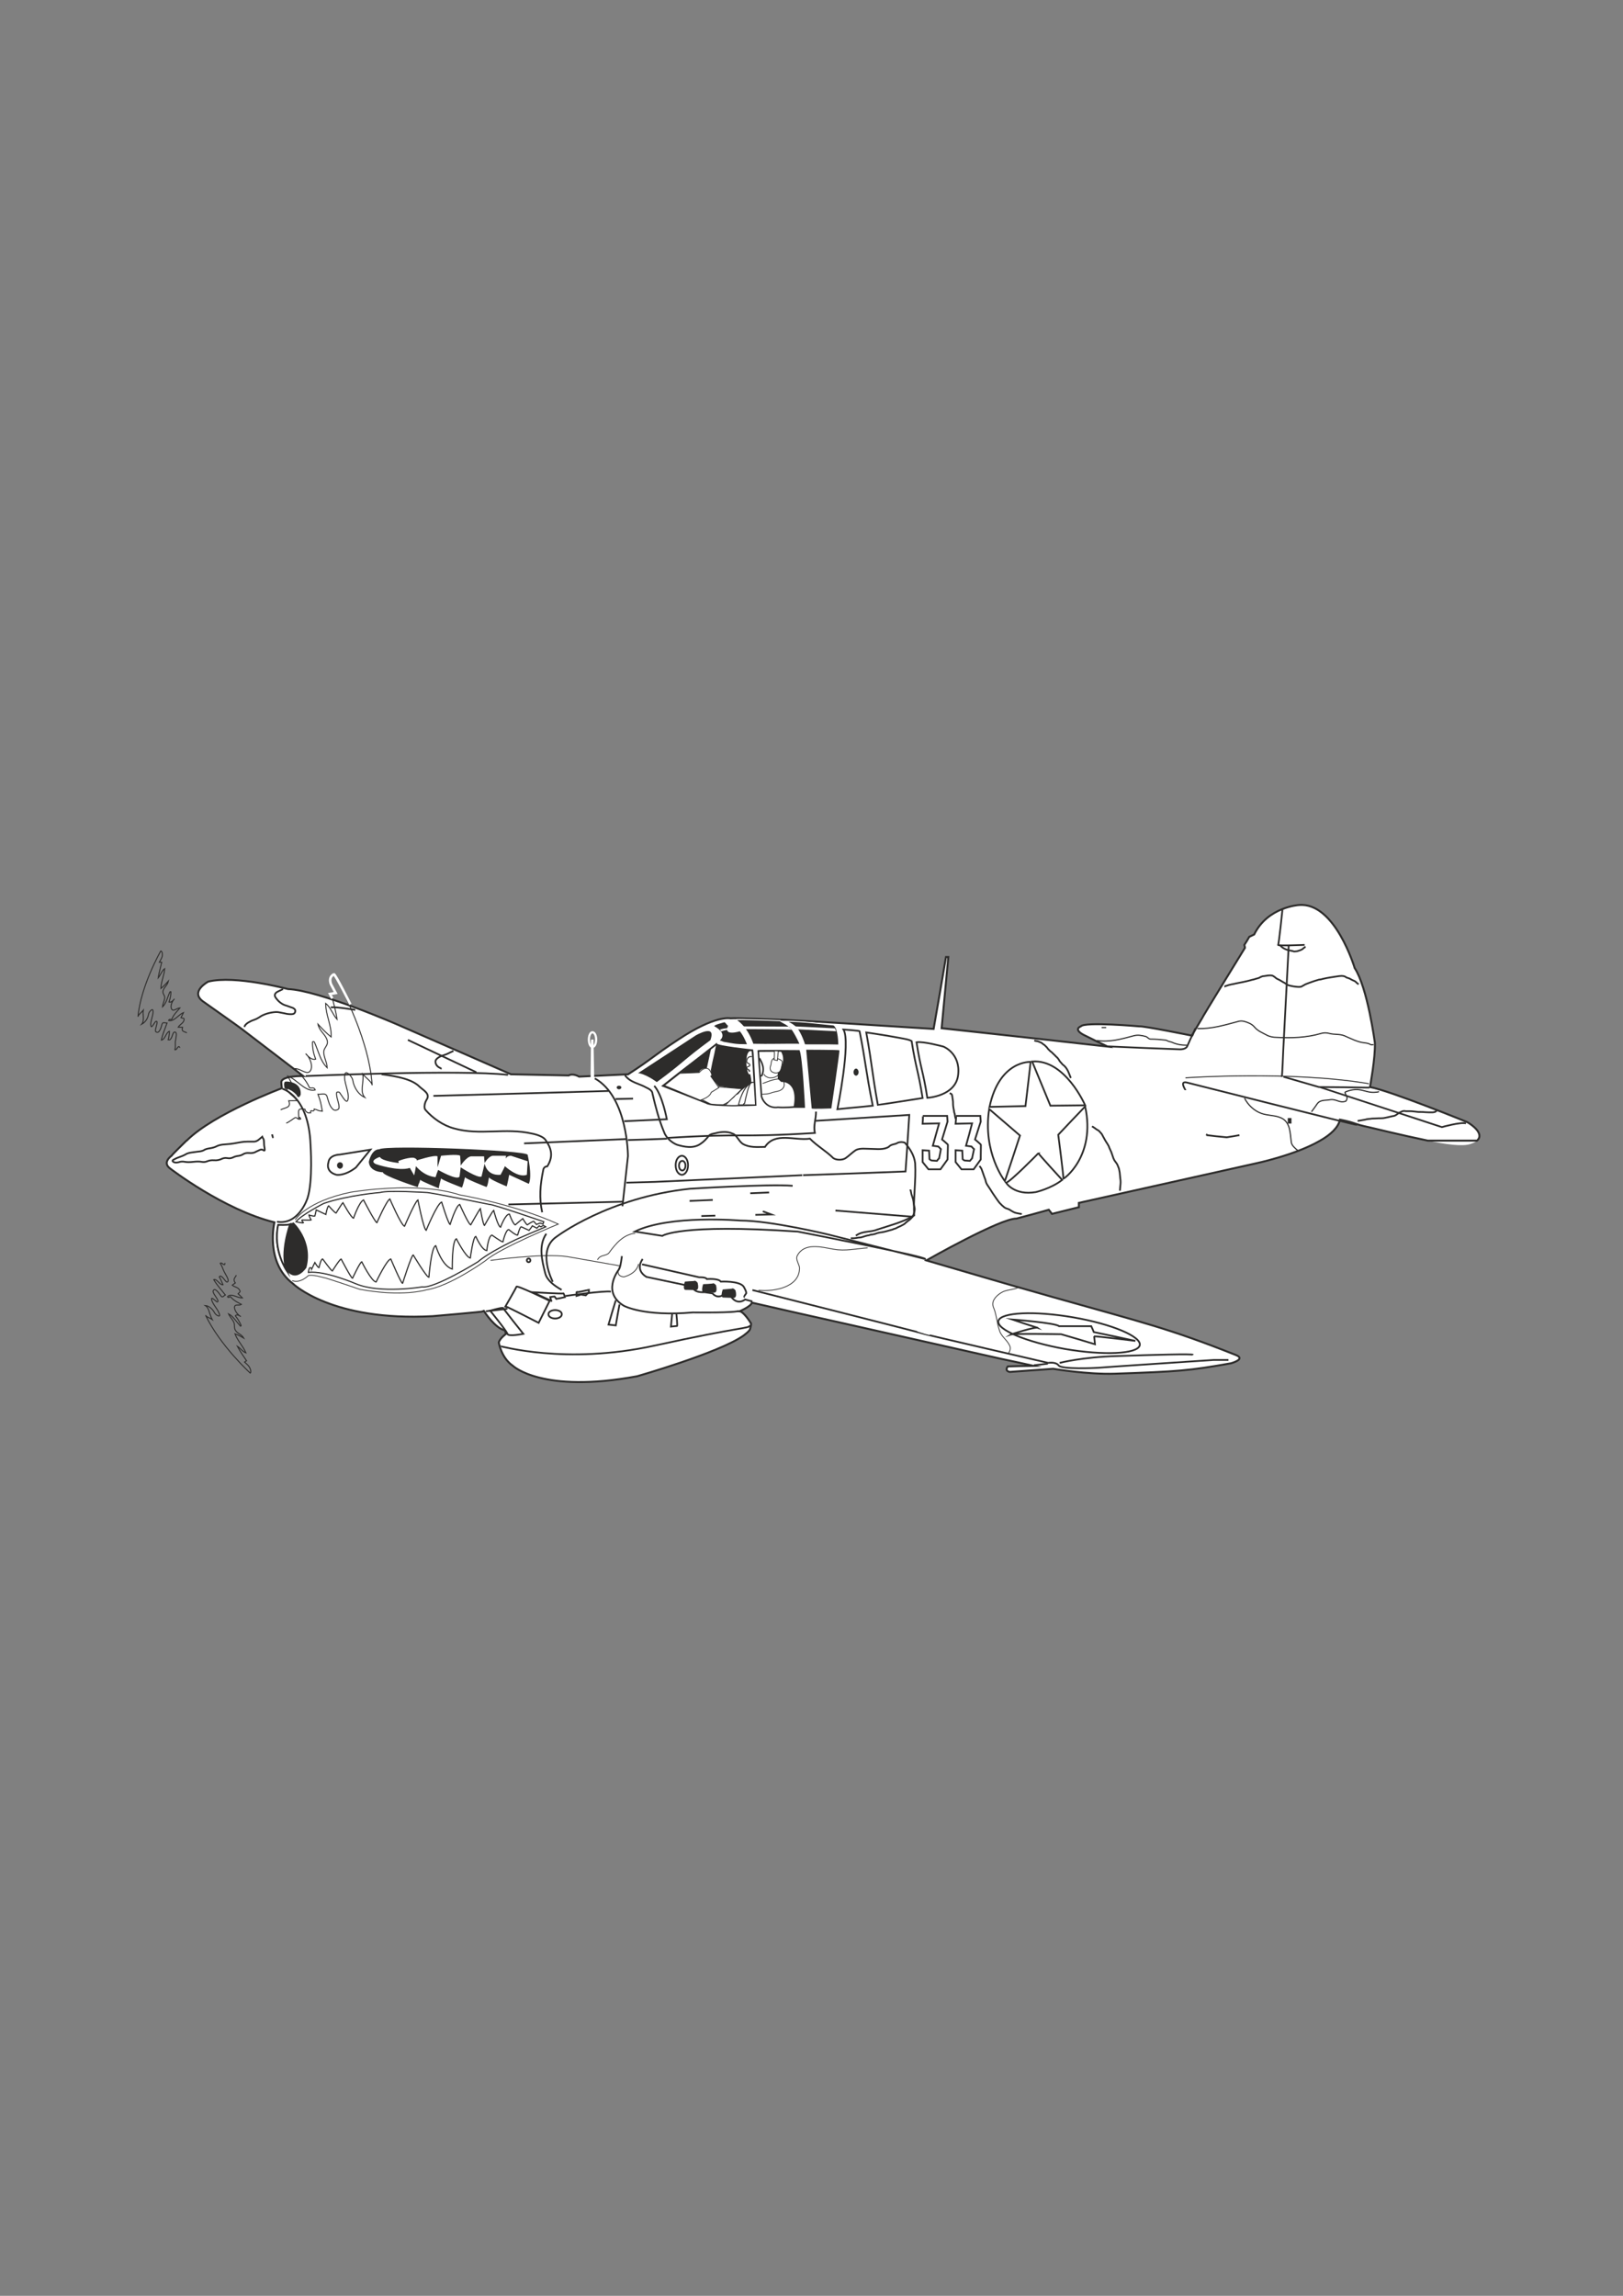 <?xml version="1.0" encoding="utf-8"?>
<!-- Created by UniConvertor 2.0rc4 (https://sk1project.net/) -->
<svg xmlns="http://www.w3.org/2000/svg" height="841.89pt" viewBox="0 0 595.276 841.89" width="595.276pt" version="1.1" xmlns:xlink="http://www.w3.org/1999/xlink" id="cf0946ae-f611-11ea-96f5-dcc15c148e23">

<rect x="0" y="0" width="595.276" height="841.89" fill="#808080" stroke="none"/>

<g>
	<path style="fill:#ffffff;" d="M 523.718,418.281 C 530.198,419.649 536.462,420.513 539.342,419.505 540.422,419.145 541.214,418.785 541.718,418.281 L 523.718,418.281 Z" />
	<g>
		<path style="fill:#ffffff;" d="M 484.19,418.281 C 488.006,416.121 490.886,413.457 491.462,410.577 497.654,411.801 495.998,412.089 502.19,413.385 502.19,413.385 513.998,416.265 523.718,418.281 L 541.718,418.281 C 544.67,415.761 539.558,412.233 538.046,411.441 538.046,411.441 509.894,399.993 502.478,398.625 502.478,398.625 504.494,387.825 504.278,382.425 504.278,382.425 501.614,362.193 496.862,354.993 496.862,354.993 489.662,330.729 476.414,331.881 476.414,331.881 464.966,332.529 459.998,342.681 459.134,343.113 459.134,343.113 458.198,343.545 457.334,345.057 457.334,345.057 456.398,346.497 456.542,347.073 456.542,347.073 456.614,347.577 456.614,347.577 440.702,373.425 440.702,373.713 438.902,376.737 438.902,376.737 437.102,379.761 437.102,379.761 419.318,376.161 417.95,376.377 417.95,376.377 397.718,374.577 396.422,376.377 396.422,376.377 393.038,377.529 398.438,379.977 402.326,381.921 402.326,381.921 406.286,383.793 406.286,383.793 345.806,377.025 345.374,377.025 346.598,363.993 346.598,363.993 347.822,350.961 347.39,350.961 347.39,350.961 346.958,350.961 344.726,364.137 344.726,364.137 342.422,377.313 342.422,377.313 286.262,373.713 285.83,373.929 285.83,373.929 269.702,373.209 267.902,373.425 267.902,373.425 262.502,372.057 248.678,381.273 239.03,387.609 240.11,387.609 230.39,393.945 221.39,394.377 221.39,394.377 212.39,394.809 212.39,394.809 210.158,393.441 208.574,394.377 197.99,394.161 197.99,394.161 187.406,393.945 166.886,384.945 166.886,384.945 146.294,375.945 146.294,375.945 117.062,363.129 105.614,362.697 105.614,362.697 86.246,357.513 76.382,359.961 76.382,359.961 69.614,363.561 74.366,367.161 74.366,367.161 88.046,376.809 88.262,377.025 99.782,385.809 99.782,385.809 111.23,394.593 111.23,394.593 103.382,394.377 103.166,396.825 103.238,397.977 103.238,397.977 103.382,399.057 103.382,399.057 78.614,408.273 68.534,418.209 68.534,418.209 68.462,418.209 68.39,418.281 67.598,419.073 63.134,423.393 62.918,423.825 62.918,423.825 59.318,426.273 62.414,428.505 62.414,428.505 81.998,443.625 100.646,448.233 100.646,448.233 97.118,462.849 107.414,470.697 107.414,470.697 121.598,484.665 158.678,482.649 158.678,482.649 177.326,481.065 177.542,480.849 177.542,480.849 181.574,487.113 185.174,487.833 185.39,488.481 185.39,488.481 185.606,489.129 185.606,489.129 183.374,490.713 182.942,492.297 182.942,492.297 183.806,497.913 188.126,500.865 188.126,500.865 198.854,511.161 233.702,504.681 233.702,504.681 263.654,496.113 272.582,489.849 272.582,489.849 275.102,488.049 275.102,487.329 275.102,487.329 275.75,485.313 275.318,485.097 275.318,485.097 272.87,481.065 271.286,480.849 271.286,480.849 275.534,479.049 275.75,477.681 293.102,481.641 293.102,481.641 310.526,485.529 338.966,491.937 338.966,491.937 367.406,498.345 373.238,499.569 373.238,499.569 379.07,500.865 374.39,500.937 374.39,500.937 369.638,501.081 369.638,501.081 368.27,502.665 370.358,503.097 378.278,502.521 378.278,502.521 386.27,501.945 386.27,501.945 398.942,504.105 409.094,503.745 432.062,502.953 436.094,502.665 451.502,499.929 451.502,499.929 457.118,498.417 453.302,496.905 428.678,487.113 419.534,485.097 386.198,475.665 363.086,469.113 362.798,468.897 339.758,462.201 339.758,462.201 366.974,446.721 372.806,446.865 378.782,445.281 378.782,445.281 384.686,443.625 385.262,444.345 385.262,444.345 385.838,445.137 390.806,443.913 390.806,443.913 395.702,442.689 395.702,441.897 395.702,441.897 395.702,441.105 427.958,433.905 427.958,433.905 460.214,426.705 460.214,426.705 474.902,423.681 484.19,418.281 L 484.19,418.281 Z" />
		<path style="stroke:#2d2c2b;stroke-width:0.72;stroke-miterlimit:10.433;fill:none;" d="M 484.19,418.281 C 488.006,416.121 490.886,413.457 491.462,410.577 497.654,411.801 495.998,412.089 502.19,413.385 502.19,413.385 513.998,416.265 523.718,418.281 L 541.718,418.281 C 544.67,415.761 539.558,412.233 538.046,411.441 538.046,411.441 509.894,399.993 502.478,398.625 502.478,398.625 504.494,387.825 504.278,382.425 504.278,382.425 501.614,362.193 496.862,354.993 496.862,354.993 489.662,330.729 476.414,331.881 476.414,331.881 464.966,332.529 459.998,342.681 459.134,343.113 459.134,343.113 458.198,343.545 457.334,345.057 457.334,345.057 456.398,346.497 456.542,347.073 456.542,347.073 456.614,347.577 456.614,347.577 440.702,373.425 440.702,373.713 438.902,376.737 438.902,376.737 437.102,379.761 437.102,379.761 419.318,376.161 417.95,376.377 417.95,376.377 397.718,374.577 396.422,376.377 396.422,376.377 393.038,377.529 398.438,379.977 402.326,381.921 402.326,381.921 406.286,383.793 406.286,383.793 345.806,377.025 345.374,377.025 346.598,363.993 346.598,363.993 347.822,350.961 347.39,350.961 347.39,350.961 346.958,350.961 344.726,364.137 344.726,364.137 342.422,377.313 342.422,377.313 286.262,373.713 285.83,373.929 285.83,373.929 269.702,373.209 267.902,373.425 267.902,373.425 262.502,372.057 248.678,381.273 239.03,387.609 240.11,387.609 230.39,393.945 221.39,394.377 221.39,394.377 212.39,394.809 212.39,394.809 210.158,393.441 208.574,394.377 197.99,394.161 197.99,394.161 187.406,393.945 166.886,384.945 166.886,384.945 146.294,375.945 146.294,375.945 117.062,363.129 105.614,362.697 105.614,362.697 86.246,357.513 76.382,359.961 76.382,359.961 69.614,363.561 74.366,367.161 74.366,367.161 88.046,376.809 88.262,377.025 99.782,385.809 99.782,385.809 111.23,394.593 111.23,394.593 103.382,394.377 103.166,396.825 103.238,397.977 103.238,397.977 103.382,399.057 103.382,399.057 78.614,408.273 68.534,418.209 68.534,418.209 68.462,418.209 68.39,418.281 67.598,419.073 63.134,423.393 62.918,423.825 62.918,423.825 59.318,426.273 62.414,428.505 62.414,428.505 81.998,443.625 100.646,448.233 100.646,448.233 97.118,462.849 107.414,470.697 107.414,470.697 121.598,484.665 158.678,482.649 158.678,482.649 177.326,481.065 177.542,480.849 177.542,480.849 181.574,487.113 185.174,487.833 185.39,488.481 185.39,488.481 185.606,489.129 185.606,489.129 183.374,490.713 182.942,492.297 182.942,492.297 183.806,497.913 188.126,500.865 188.126,500.865 198.854,511.161 233.702,504.681 233.702,504.681 263.654,496.113 272.582,489.849 272.582,489.849 275.102,488.049 275.102,487.329 275.102,487.329 275.75,485.313 275.318,485.097 275.318,485.097 272.87,481.065 271.286,480.849 271.286,480.849 275.534,479.049 275.75,477.681 293.102,481.641 293.102,481.641 310.526,485.529 338.966,491.937 338.966,491.937 367.406,498.345 373.238,499.569 373.238,499.569 379.07,500.865 374.39,500.937 374.39,500.937 369.638,501.081 369.638,501.081 368.27,502.665 370.358,503.097 378.278,502.521 378.278,502.521 386.27,501.945 386.27,501.945 398.942,504.105 409.094,503.745 432.062,502.953 436.094,502.665 451.502,499.929 451.502,499.929 457.118,498.417 453.302,496.905 428.678,487.113 419.534,485.097 386.198,475.665 363.086,469.113 362.798,468.897 339.758,462.201 339.758,462.201 366.974,446.721 372.806,446.865 378.782,445.281 378.782,445.281 384.686,443.625 385.262,444.345 385.262,444.345 385.838,445.137 390.806,443.913 390.806,443.913 395.702,442.689 395.702,441.897 395.702,441.897 395.702,441.105 427.958,433.905 427.958,433.905 460.214,426.705 460.214,426.705 474.902,423.681 484.19,418.281" />
	</g>
	<path style="stroke:#2d2c2b;stroke-width:0.648;stroke-miterlimit:10.433;fill:#ffffff;" d="M 336.158,382.209 C 337.742,392.361 338.534,392.433 340.118,402.585 340.118,402.585 350.558,402.009 351.422,394.161 352.358,386.241 346.022,383.793 346.022,383.793 346.022,383.793 338.606,381.777 336.158,382.209 L 336.158,382.209 Z" />
	<g>
		<path style="fill:#ffffff;" d="M 330.038,380.625 C 332.27,381.057 333.422,381.201 334.358,381.777 336.014,392.217 336.734,392.217 338.39,402.657 338.39,402.657 322.478,405.177 321.974,405.177 319.742,392.793 319.958,390.993 317.726,378.609 317.726,378.609 324.782,379.617 330.038,380.625 L 330.038,380.625 Z" />
		<path style="stroke:#2d2c2b;stroke-width:0.648;stroke-miterlimit:10.433;fill:none;" d="M 330.038,380.625 C 332.27,381.057 333.422,381.201 334.358,381.777 336.014,392.217 336.734,392.217 338.39,402.657 338.39,402.657 322.478,405.177 321.974,405.177 319.742,392.793 319.958,390.993 317.726,378.609 317.726,378.609 324.782,379.617 330.038,380.625" />
	</g>
	<path style="stroke:#2d2c2b;stroke-width:0.648;stroke-miterlimit:10.433;fill:#ffffff;" d="M 315.278,378.177 C 317.582,389.769 317.438,392.145 320.102,405.465 313.478,406.185 313.766,406.041 307.142,406.761 307.142,406.761 312.11,382.209 309.374,377.529 309.374,377.529 315.494,377.961 315.278,378.177 L 315.278,378.177 Z" />
	<path style="stroke:#ffffff;stroke-width:0.36;stroke-miterlimit:10.433;fill:#2d2c2b;" d="M 233.486,393.657 C 244.286,386.601 244.286,386.601 255.086,379.545 255.086,379.545 263.15,374.793 260.702,381.561 250.478,389.049 251.126,389.553 240.902,397.041 240.902,397.041 236.438,393.657 233.486,393.657 L 233.486,393.657 Z" />
	<path style="fill:#2d2c2b;" d="M 262.07,376.377 C 262.07,376.377 267.038,378.825 264.014,381.561 264.59,381.633 265.094,381.993 265.526,382.065 268.91,382.641 269.63,382.929 273.95,382.929 273.95,382.929 272.87,379.977 271.358,378.177 271.358,378.177 265.094,380.193 267.038,376.161 266.39,375.729 266.39,375.297 265.742,374.865 265.742,374.865 261.35,375.945 262.07,376.377 L 262.07,376.377 Z" />
	<path style="stroke:#2d2c2b;stroke-width:0.648;stroke-miterlimit:10.433;fill:none;" d="M 262.718,382.929 C 252.926,390.633 252.926,390.417 243.134,398.193 L 259.118,404.457 C 260.918,405.825 277.118,405.177 277.118,405.177 277.118,405.177 276.182,386.025 275.966,385.161 275.966,385.161 262.934,383.793 262.718,382.929 L 262.718,382.929 Z" />
	<path style="fill:#2d2c2b;" d="M 277.982,385.161 C 277.982,385.161 279.35,403.161 279.35,402.873 279.35,402.657 280.07,406.257 286.478,406.257 292.742,406.257 295.262,406.257 295.262,406.257 295.262,406.257 294.398,387.537 293.246,385.089 293.246,385.089 278.27,384.945 277.982,385.161 L 277.982,385.161 Z" />
	<path style="fill:#2d2c2b;" d="M 295.694,384.945 C 295.694,384.945 297.71,406.257 297.71,406.473 297.71,406.761 304.91,406.473 304.91,406.473 304.91,406.473 308.078,385.377 307.862,385.161 307.646,384.945 295.478,384.945 295.694,384.945 L 295.694,384.945 Z" />
	<path style="fill:#2d2c2b;" d="M 262.646,383.145 C 261.422,389.481 261.926,386.169 260.702,392.433 261.134,393.009 260.054,393.729 260.27,394.233 260.918,395.673 262.502,396.825 263.582,398.337 268.406,398.697 266.822,399.417 271.646,399.849 271.646,399.849 274.886,397.113 275.39,397.113 275.894,397.113 275.174,393.873 275.174,393.873 273.878,395.097 272.726,386.097 275.174,385.377 275.174,384.225 275.174,386.169 275.174,385.017 275.174,385.017 262.646,383.937 262.646,383.145 L 262.646,383.145 Z" />
	<path style="fill:#2d2c2b;" d="M 193.526,423.465 C 193.526,423.465 195.326,431.241 193.958,434.121 190.358,432.465 190.358,432.465 186.758,430.809 186.758,430.809 186.11,434.409 185.822,435.057 185.822,435.057 179.126,432.321 179.342,431.673 179.342,431.673 178.91,435.057 178.406,435.273 178.406,435.273 170.774,432.321 170.558,431.673 170.558,431.673 169.694,435.273 169.406,435.489 169.406,435.489 161.774,432.609 161.774,432.105 161.774,432.105 160.766,435.777 160.982,435.777 160.982,435.777 154.142,433.041 154.142,432.609 153.566,434.697 153.782,433.185 153.206,435.345 153.206,435.345 140.03,431.025 140.462,429.873 140.462,429.873 135.494,429.873 135.278,426.057 135.278,426.057 136.142,421.449 139.094,421.449 141.614,419.793 193.022,421.809 193.526,423.465 L 193.526,423.465 Z" />
	<path style="fill:#ffffff;" d="M 187.406,423.825 C 184.526,423.825 185.174,427.425 185.174,427.425 185.39,425.625 185.39,425.625 185.606,423.825 183.374,423.825 183.374,423.825 181.142,423.825 179.342,423.609 177.758,426.489 177.758,426.489 177.614,425.265 177.614,425.265 177.542,424.041 175.166,424.041 175.166,424.041 172.79,424.041 170.99,424.257 168.974,427.425 168.974,427.425 168.902,425.625 168.902,425.625 168.758,423.825 168.11,423.105 161.774,423.825 161.774,423.825 161.126,425.913 161.126,425.913 160.478,428.073 160.478,426.057 160.478,426.057 160.478,424.041 159.326,423.393 152.558,425.625 152.558,425.625 152.558,425.625 153.494,425.409 152.126,424.689 150.758,424.041 146.078,425.625 146.078,425.841 L 146.294,426.489 C 146.294,426.489 140.03,425.841 139.31,424.257 139.31,424.257 135.062,425.625 137.942,426.921 137.942,426.921 146.078,429.657 150.326,428.289 151.118,429.657 151.118,429.657 151.91,431.025 152.27,429.297 152.27,429.297 152.558,427.641 152.558,427.641 155.294,431.241 159.758,431.673 160.19,430.305 160.19,430.305 160.694,429.009 160.694,429.009 167.678,433.041 168.542,431.457 168.758,429.801 168.758,429.801 168.974,428.073 168.974,428.073 175.094,432.105 176.606,431.457 177.182,429.081 177.182,429.081 177.758,426.705 177.758,426.705 178.406,431.241 183.59,430.809 183.59,430.809 185.174,427.857 185.174,427.641 185.174,427.641 189.926,432.105 193.238,430.809 193.382,428.289 193.382,428.289 193.526,425.841 L 187.406,423.825 Z" />
	<path style="stroke:#2d2c2b;stroke-width:0.648;stroke-miterlimit:10.433;fill:none;" d="M 112.094,394.593 C 112.094,394.593 169.19,392.145 186.326,394.161" />
	<path style="stroke:#2d2c2b;stroke-width:0.648;stroke-miterlimit:10.433;fill:none;" d="M 166.31,385.377 C 166.31,385.377 165.878,385.593 164.942,386.025 164.006,386.529 163.214,386.817 162.494,387.033 161.702,387.249 161.054,387.609 160.478,388.041 159.83,388.545 159.614,389.049 159.758,389.769 159.902,390.417 160.262,390.921 160.91,391.353 161.486,391.713 161.846,391.857 161.99,391.857" />
	<path style="stroke:#2d2c2b;stroke-width:0.648;stroke-miterlimit:10.433;fill:none;" d="M 103.814,362.697 C 103.814,362.697 103.238,362.985 102.014,363.561 100.79,364.137 100.502,364.929 101.078,365.793 101.726,366.729 102.374,367.377 103.022,367.809 103.67,368.313 104.39,368.601 105.182,368.817 105.902,369.105 106.622,369.321 107.414,369.609 108.134,369.969 108.422,370.401 108.278,370.977 108.134,371.625 107.702,371.913 106.838,371.913 105.974,371.913 105.254,371.841 104.462,371.625 103.742,371.481 103.022,371.337 102.23,371.193 101.51,371.049 100.574,371.121 99.422,371.337 98.27,371.553 97.406,371.841 96.758,372.129 96.038,372.417 95.462,372.777 94.958,373.137 94.382,373.497 93.806,373.785 93.158,374.001 92.438,374.217 91.718,374.577 90.998,375.009 90.206,375.513 89.774,376.017 89.63,376.593" />
	<path style="stroke:#2d2c2b;stroke-width:0.648;stroke-miterlimit:10.433;fill:none;" d="M 130.31,370.329 C 130.094,370.329 123.614,369.177 121.31,369.393" />
	<path style="fill:#2d2c2b;" d="M 104.462,399.273 C 104.462,399.273 103.598,396.609 104.894,396.609 104.894,396.609 110.582,396.393 110.294,401.361 110.294,401.361 109.646,403.377 108.782,401.577 108.782,401.577 106.694,399.057 104.462,399.273 L 104.462,399.273 Z" />
	<path style="stroke:#2d2c2b;stroke-width:0.648;stroke-miterlimit:10.433;fill:none;" d="M 103.598,399.273 C 103.598,399.273 113.246,401.793 113.894,419.793 113.894,419.793 114.83,433.041 112.814,439.305 112.814,439.305 109.646,449.385 101.582,448.017" />
	<path style="stroke:#2d2c2b;stroke-width:0.648;stroke-miterlimit:10.433;fill:none;" d="M 96.47,417.417 C 96.254,417.057 96.182,416.841 96.182,416.841 96.182,416.841 95.822,417.129 95.174,417.705 94.454,418.353 93.806,418.641 93.158,418.641 92.438,418.641 91.646,418.641 90.782,418.641 89.846,418.641 89.054,418.713 88.262,418.857 87.542,419.001 86.75,419.145 85.814,419.289 84.95,419.433 83.87,419.577 82.574,419.649 81.278,419.721 80.27,419.937 79.55,420.297 78.758,420.729 77.894,420.945 76.958,421.089 75.95,421.233 75.23,421.449 74.726,421.809 74.15,422.097 73.502,422.241 72.566,422.313 71.63,422.457 70.838,422.529 69.974,422.673 69.11,422.817 68.462,423.033 67.958,423.393 67.454,423.681 66.734,423.969 65.942,424.257 65.078,424.545 64.43,424.833 63.782,425.193 63.206,425.481 63.134,425.769 63.566,426.057 63.998,426.345 64.646,426.417 65.51,426.201 66.302,425.913 67.094,425.913 67.814,426.057 68.606,426.201 69.614,426.201 70.91,426.057 72.134,425.913 73.142,425.913 73.934,426.057 74.654,426.201 75.374,426.129 76.022,425.841 76.742,425.553 77.534,425.409 78.542,425.481 79.478,425.553 80.342,425.409 81.134,425.049 81.854,424.689 82.574,424.545 83.366,424.689 84.086,424.833 84.734,424.761 85.382,424.473 85.958,424.185 86.606,423.969 87.254,423.897 87.974,423.825 88.622,423.609 89.198,423.249 89.774,422.889 90.494,422.745 91.358,422.817 92.15,422.889 92.798,422.817 93.374,422.601 93.878,422.313 94.454,422.097 95.03,421.809 95.678,421.449 96.182,421.449 96.614,421.809 97.046,422.097 97.19,421.881 97.046,421.089 96.902,420.369 96.83,419.649 96.83,419.001 96.83,418.281 96.758,417.777 96.47,417.417 L 96.47,417.417 Z" />
	<path style="stroke:#2d2c2b;stroke-width:0.648;stroke-miterlimit:10.433;fill:none;" d="M 100.07,417.057 C 99.854,416.337 99.782,415.977 99.782,415.977 99.782,415.977 99.854,416.337 100.07,417.057 100.358,417.849 100.358,417.849 100.07,417.057 L 100.07,417.057 Z" />
	<path style="stroke:#2d2c2b;stroke-width:0.648;stroke-miterlimit:10.433;fill:none;" d="M 123.614,426.921 C 123.614,427.713 124.19,428.073 124.622,428.073 125.054,428.073 125.63,427.713 125.63,426.921 125.63,426.201 125.054,425.841 124.622,425.841 124.19,425.841 123.614,426.201 123.614,426.921 L 123.614,426.921 Z" />
	<path style="fill:#2d2c2b;" d="M 101.798,449.169 C 101.798,449.169 105.398,449.601 107.63,448.233 107.63,448.233 115.046,455.001 112.382,464.865 112.382,464.865 108.782,470.481 105.182,466.017 105.182,466.017 99.566,459.033 101.798,449.169 L 101.798,449.169 Z" />
	<path style="stroke:#2d2c2b;stroke-width:0.288;stroke-miterlimit:10.433;fill:none;" d="M 108.278,447.297 C 108.278,447.297 112.382,440.601 128.51,437.217 128.51,437.217 152.774,432.969 168.542,438.153 168.542,438.153 188.558,441.537 204.758,448.881 204.758,448.881 183.374,457.665 178.19,462.201 178.19,462.201 165.158,471.705 156.374,473.001 156.374,473.001 147.662,475.737 131.894,472.785 131.894,472.785 119.51,468.537 118.862,468.537 118.862,468.537 114.11,467.169 113.03,467.817 113.03,467.817 110.078,470.769 107.198,469.617" />
	<path style="stroke:#2d2c2b;stroke-width:0.432;stroke-miterlimit:10.433;fill:none;" d="M 108.566,448.017 C 108.566,448.017 111.086,448.665 111.302,448.377 111.302,448.377 110.438,447.513 110.798,447.369 110.798,447.369 113.822,447.513 114.11,447.369 114.11,447.369 113.318,445.929 113.318,445.569 113.318,445.569 114.974,446.073 115.478,445.929 115.766,444.777 115.766,444.777 115.982,443.697 117.782,444.561 117.782,444.561 119.51,445.353 119.51,445.353 120.014,442.545 120.518,442.185 120.518,442.185 122.894,444.849 123.254,444.849 123.254,444.849 125.414,441.321 125.774,441.033 125.774,441.033 128.798,446.577 129.662,446.721 129.662,446.721 131.678,440.817 133.334,440.025 133.334,440.025 137.438,448.017 138.23,448.377 138.23,448.377 141.758,440.313 142.982,439.665 142.982,439.665 147.158,449.385 148.382,449.673 148.382,449.673 152.27,440.529 153.278,440.025 153.278,440.025 155.294,450.537 156.302,451.185 156.302,451.185 160.334,441.321 161.99,440.817 161.99,440.817 164.366,448.665 165.086,449.025 165.086,449.025 167.246,442.041 168.614,441.681 168.614,441.681 171.782,448.881 172.646,449.169 172.646,449.169 175.814,443.553 176.174,443.193 176.174,443.193 177.182,449.169 177.686,449.385 177.686,449.385 180.566,444.201 181.07,443.841 181.07,443.841 182.582,449.673 183.59,450.033 183.59,450.033 185.318,445.209 186.83,445.209 186.83,445.209 188.126,448.881 188.99,449.169 188.99,449.169 191.51,447.009 191.726,446.865 191.726,446.865 193.022,449.025 193.382,449.169 193.382,449.169 195.254,447.873 195.758,447.873 196.262,448.449 196.262,448.449 196.766,449.025 197.414,448.737 197.414,448.737 198.134,448.521 198.638,448.665 198.638,448.665 199.142,448.881 199.286,448.449 199.286,448.449 199.43,448.017 199.43,448.017 180.71,441.537 179.558,441.681 179.558,441.681 157.31,437.145 156.302,437.289 156.302,437.289 142.478,436.425 139.454,437.289 139.454,437.289 127.43,438.297 118.718,441.321 118.718,441.321 110.438,445.569 108.566,448.017 L 108.566,448.017 Z" />
	<path style="stroke:#2d2c2b;stroke-width:0.432;stroke-miterlimit:10.433;fill:none;" d="M 113.102,466.593 C 113.102,466.593 113.318,464.721 113.822,464.865 114.326,465.009 114.326,465.369 114.326,465.369 114.902,464.217 114.902,464.217 115.478,462.993 115.478,462.993 116.486,464.721 116.99,464.865 116.99,464.865 117.71,461.481 118.358,461.697 118.358,461.697 121.382,465.873 121.886,466.089 121.886,466.089 124.622,461.697 125.126,461.697 125.126,461.697 128.798,468.753 129.302,468.753 129.302,468.753 132.038,462.849 132.686,462.705 132.686,462.705 136.214,469.905 137.942,470.121 137.942,470.121 141.974,461.697 143.342,461.697 143.342,461.697 147.158,470.769 147.662,470.625 147.662,470.625 150.902,460.329 151.55,460.185 151.55,460.185 156.446,468.393 157.31,468.393 157.31,468.393 158.174,457.089 159.83,456.801 159.83,456.801 161.99,464.217 165.878,465.369 165.878,465.369 165.734,454.929 167.39,454.281 167.39,454.281 170.774,460.977 172.502,461.337 172.502,461.337 173.51,453.417 174.518,453.417 174.518,453.417 176.678,458.457 178.55,458.601 178.55,458.601 179.054,453.273 180.422,452.913 180.422,452.913 183.95,455.433 184.454,455.433 184.454,455.433 185.462,450.897 186.614,450.897 186.614,450.897 189.134,453.057 189.854,452.913 189.854,452.913 190.718,449.673 191.222,449.889 192.59,450.537 192.59,450.537 194.03,451.185 194.678,450.393 194.678,450.393 195.254,449.529 196.046,449.961 196.046,449.961 196.91,450.393 197.342,449.961 197.342,449.961 197.774,449.529 197.774,449.529 198.278,449.889 198.422,449.889 198.854,449.601 198.854,449.601 199.286,449.385 199.718,449.601 199.718,449.601 200.15,449.889 200.15,449.889 188.99,454.569 188.486,454.929 188.486,454.929 179.198,459.321 175.31,462.705 175.31,462.705 159.326,472.641 154.79,471.921 154.79,471.921 139.454,474.513 130.526,470.769 130.526,470.769 119.222,465.873 113.102,466.593 L 113.102,466.593 Z" />
	<path style="stroke:#2d2c2b;stroke-width:0.648;stroke-miterlimit:10.433;fill:none;" d="M 193.238,462.201 C 193.238,462.633 193.598,462.849 193.886,462.849 194.174,462.849 194.534,462.633 194.534,462.201 194.534,461.697 194.174,461.481 193.886,461.481 193.598,461.481 193.238,461.697 193.238,462.201 L 193.238,462.201 Z" />
	<path style="stroke:#2d2c2b;stroke-width:0.648;stroke-miterlimit:10.433;fill:none;" d="M 186.47,441.681 C 186.614,441.681 228.59,440.673 228.59,440.673" />
	<path style="stroke:#2d2c2b;stroke-width:0.648;stroke-miterlimit:10.433;fill:none;" d="M 228.302,442.329 C 229.31,433.185 229.31,433.185 230.318,423.969 230.318,423.969 230.318,402.225 218.15,395.457" />
	<path style="stroke:#2d2c2b;stroke-width:0.648;stroke-miterlimit:10.433;fill:none;" d="M 223.19,400.065 C 191.078,401.001 191.078,401.001 158.966,401.865" />
	<path style="stroke:#2d2c2b;stroke-width:0.648;stroke-miterlimit:10.433;fill:none;" d="M 244.646,417.561 C 237.446,417.849 237.446,417.849 230.318,418.065" />
	<path style="stroke:#2d2c2b;stroke-width:0.648;stroke-miterlimit:10.433;fill:none;" d="M 229.598,417.705 C 210.878,418.497 210.878,418.497 192.23,419.289" />
	<path style="stroke:#2d2c2b;stroke-width:0.648;stroke-miterlimit:10.433;fill:none;" d="M 202.742,470.049 C 202.742,470.049 196.622,458.385 204.254,453.417 204.254,453.417 223.19,439.089 253.07,435.921 253.07,435.921 281.798,434.121 290.726,434.841" />
	<path style="stroke:#2d2c2b;stroke-width:0.648;stroke-miterlimit:10.433;fill:none;" d="M 339.326,461.697 C 321.686,457.233 321.686,457.233 304.046,452.769 304.046,452.769 282.734,447.585 271.502,447.585 271.502,447.585 245.654,445.353 232.838,451.617 237.878,452.409 237.878,452.409 242.918,453.201 242.918,453.201 249.254,448.665 292.31,451.617 292.454,451.617 292.454,451.617 292.526,451.617 292.526,451.617 339.974,460.833 339.326,461.697 L 339.326,461.697 Z" />
	<path style="stroke:#2d2c2b;stroke-width:0.648;stroke-miterlimit:10.433;fill:none;" d="M 244.934,417.273 C 274.31,415.473 269.558,417.273 298.862,415.473 298.286,412.593 299.294,410.577 299.294,407.625" />
	<path style="stroke:#2d2c2b;stroke-width:0.648;stroke-miterlimit:10.433;fill:none;" d="M 228.086,460.617 C 228.086,460.617 227.654,464.649 227.006,465.513 226.286,466.449 220.886,474.081 228.806,478.833 228.806,478.833 236.006,482.865 254.15,481.281 254.15,481.281 270.566,481.497 271.07,480.633" />
	<path style="stroke:#2d2c2b;stroke-width:0.648;stroke-miterlimit:10.433;fill:none;" d="M 235.718,461.697 C 235.718,461.697 232.622,465.513 237.086,468.249 245.654,470.049 245.654,470.049 254.15,471.849 254.15,471.849 253.934,474.081 258.47,473.865 259.91,474.081 259.91,474.081 261.35,474.297 261.35,474.297 262.934,476.529 265.454,474.729 266.75,475.089 266.75,475.089 268.118,475.449 268.118,475.449 270.134,478.833 273.302,476.529 274.67,476.889 274.67,476.889 275.966,477.249" />
	<path style="stroke:#2d2c2b;stroke-width:0.648;stroke-miterlimit:10.433;fill:none;" d="M 185.39,479.049 C 185.39,479.049 189.206,472.497 189.422,471.849 189.638,471.201 201.59,477.033 201.59,477.033 199.574,481.065 199.574,481.065 197.558,485.097 197.558,485.097 185.822,479.049 185.39,479.049 L 185.39,479.049 Z" />
	<path style="stroke:#2d2c2b;stroke-width:0.648;stroke-miterlimit:10.433;fill:none;" d="M 184.526,479.697 C 188.198,484.449 188.198,484.449 191.942,489.129 191.942,489.129 186.326,490.281 186.11,489.129 185.822,488.049 179.774,480.633 179.774,480.633 179.774,480.633 184.526,479.265 184.526,479.697 L 184.526,479.697 Z" />
	<path style="stroke:#2d2c2b;stroke-width:0.648;stroke-miterlimit:10.433;fill:none;" d="M 178.19,480.849 C 182.15,480.417 182.15,480.417 186.11,479.913 L 186.11,479.913" />
	<path style="stroke:#2d2c2b;stroke-width:0.648;stroke-miterlimit:10.433;fill:none;" d="M 202.238,477.033 C 198.782,475.449 198.782,475.449 195.326,473.865 195.326,473.865 206.27,474.513 206.558,474.297 206.774,474.081 207.206,475.665 207.206,475.665 205.622,476.025 205.622,476.025 204.038,476.313 203.75,475.881 203.75,475.881 203.39,475.449 202.598,475.521 202.598,475.521 201.806,475.665 201.806,475.665 202.238,477.465 202.238,477.033 L 202.238,477.033 Z" />
	<path style="stroke:#2d2c2b;stroke-width:0.648;stroke-miterlimit:10.433;fill:none;" d="M 211.454,473.865 C 211.454,474.513 211.454,474.513 211.454,475.233 212.246,475.017 212.246,475.017 213.038,474.729 213.974,474.873 213.974,474.873 214.838,475.017 215.414,474.441 215.414,474.441 215.99,473.865 215.99,473.433 215.99,473.433 215.99,473.001 215.99,473.001 211.022,474.081 211.454,473.865 L 211.454,473.865 Z" />
	<path style="stroke:#2d2c2b;stroke-width:0.648;stroke-miterlimit:10.433;fill:none;" d="M 207.422,475.233 C 207.422,475.233 221.822,473.217 224.054,473.649" />
	<path style="stroke:#2d2c2b;stroke-width:0.648;stroke-miterlimit:10.433;fill:none;" d="M 183.374,493.665 C 183.374,493.449 207.206,500.649 240.038,493.449 272.87,486.249 274.382,487.329 275.102,486.033" />
	<path style="stroke:#2d2c2b;stroke-width:0.648;stroke-miterlimit:10.433;fill:none;" d="M 225.854,476.817 C 224.486,481.281 224.486,481.281 223.19,485.745 224.486,485.889 224.486,485.889 225.854,486.033 226.502,482.217 226.502,482.217 227.222,478.329" />
	<path style="stroke:#2d2c2b;stroke-width:0.648;stroke-miterlimit:10.433;fill:none;" d="M 246.518,481.929 C 246.302,484.233 246.302,484.233 246.086,486.465 246.086,486.465 248.102,486.249 248.318,486.249 248.534,486.249 248.102,481.929 248.102,481.929" />
	<path style="stroke:#2d2c2b;stroke-width:0.648;stroke-miterlimit:10.433;fill:none;" d="M 201.158,481.929 C 201.158,483.009 202.526,483.513 203.606,483.513 204.686,483.513 206.054,483.009 206.054,481.929 206.054,480.921 204.686,480.417 203.606,480.417 202.526,480.417 201.158,480.921 201.158,481.929 L 201.158,481.929 Z" />
	<path style="fill:#2d2c2b;" d="M 268.982,475.953 C 269.126,475.953 270.494,476.169 269.774,473.217 269.774,473.217 268.982,472.137 268.406,472.569 266.75,472.713 266.75,472.713 265.094,472.857 265.094,472.857 264.086,475.521 265.166,475.809 265.166,475.809 269.126,475.953 268.982,475.953 L 268.982,475.953 Z" />
	<path style="fill:#2d2c2b;" d="M 261.854,474.009 C 261.926,474.009 263.294,474.297 262.646,471.345 262.646,471.345 261.854,470.265 261.278,470.697 259.622,470.841 259.622,470.841 257.894,470.913 257.894,470.913 256.958,473.649 258.038,473.937 258.038,473.937 261.926,474.009 261.854,474.009 L 261.854,474.009 Z" />
	<path style="fill:#2d2c2b;" d="M 255.086,473.073 C 255.23,473.073 256.598,473.361 255.878,470.409 255.878,470.409 255.086,469.329 254.51,469.761 252.854,469.833 252.854,469.833 251.198,469.977 251.198,469.977 250.262,472.713 251.342,473.001 251.342,473.001 255.23,473.073 255.086,473.073 L 255.086,473.073 Z" />
	<path style="stroke:#2d2c2b;stroke-width:0.648;stroke-miterlimit:10.433;fill:none;" d="M 235.502,463.641 C 246.014,466.017 246.014,466.017 256.454,468.393 256.454,468.393 258.83,468.249 259.262,469.041 259.262,469.041 263.438,468.681 264.374,469.977 264.374,469.977 271.142,469.617 272.726,471.777 272.726,471.777 274.094,474.009 273.59,474.441 273.59,474.441 272.582,475.665 273.158,475.665" />
	<path style="stroke:#2d2c2b;stroke-width:0.648;stroke-miterlimit:10.433;fill:none;" d="M 275.966,473.073 C 275.966,473.073 338.894,488.985 338.894,489.129 338.894,489.273 384.47,499.785 384.47,499.785 384.47,499.785 387.206,499.281 388.286,500.721 389.366,502.233 401.75,501.657 402.686,501.585 403.622,501.441 445.022,498.705 445.166,498.705 445.31,498.705 450.422,498.705 450.566,498.705" />
	<path style="stroke:#2d2c2b;stroke-width:0.648;stroke-miterlimit:10.433;fill:none;" d="M 401.318,490.065 C 401.318,490.209 401.606,492.945 401.606,492.945 395.414,491.073 395.414,491.073 389.222,489.273 389.222,489.273 371.294,488.913 370.574,489.417 370.574,489.417 379.934,486.321 380.726,486.969 375.974,485.457 375.974,485.457 371.294,483.873 371.294,483.873 387.206,485.097 388.43,486.321 394.334,486.321 394.334,486.321 400.238,486.321 400.742,487.401 400.742,487.401 401.174,488.481 408.806,490.065 408.806,490.065 416.438,491.721 416.438,491.721 401.318,489.849 401.318,490.065 L 401.318,490.065 Z" />
	<path style="stroke:#2d2c2b;stroke-width:0.648;stroke-miterlimit:10.433;fill:none;" d="M 366.182,484.377 C 365.39,487.545 376.406,492.153 390.59,494.673 404.774,497.121 417.158,496.545 418.022,493.377 418.886,490.209 407.87,485.529 393.614,483.081 379.43,480.633 367.046,481.209 366.182,484.377 L 366.182,484.377 Z" />
	<path style="stroke:#2d2c2b;stroke-width:0.648;stroke-miterlimit:10.433;fill:none;" d="M 388.646,499.785 C 388.646,499.785 396.926,497.625 409.958,497.265 423.062,496.833 437.39,496.401 437.606,496.833" />
	<path style="stroke:#2d2c2b;stroke-width:0.648;stroke-miterlimit:10.433;fill:none;" d="M 379.214,500.649 C 381.806,500.361 381.806,500.361 384.326,500.073" />
	<path style="stroke:#2d2c2b;stroke-width:0.648;stroke-miterlimit:10.433;fill:none;" d="M 306.422,443.913 C 320.678,445.065 320.678,445.065 335.006,446.217" />
	<path style="stroke:#2d2c2b;stroke-width:0.648;stroke-miterlimit:10.433;fill:none;" d="M 338.462,409.209 C 342.926,409.209 342.926,409.209 347.39,409.209 347.462,410.289 347.462,410.289 347.534,411.297 346.526,414.537 346.526,414.537 345.518,417.849 345.518,417.849 347.678,419.649 347.678,419.793 347.678,419.865 347.534,425.193 347.534,425.193 346.238,426.993 346.238,426.993 344.942,428.793 342.71,428.793 342.71,428.793 340.55,428.793 339.47,427.425 339.47,427.425 338.39,426.129 338.39,423.969 338.39,423.969 338.39,421.809 339.542,421.881 339.542,421.881 340.766,421.953 340.838,423.465 340.838,423.465 340.91,425.049 340.91,425.049 341.486,425.553 341.63,425.553 341.702,425.553 343.646,425.697 343.646,425.697 344.006,425.193 344.006,425.193 344.438,424.761 344.798,423.033 344.798,423.033 345.086,421.377 344.654,420.945 344.654,420.945 344.15,420.441 343.142,420.297 343.142,420.297 342.134,420.153 343.286,416.049 343.286,416.049 344.438,411.945 341.414,412.017 341.414,412.017 338.39,412.089 338.39,412.089 338.606,409.209 338.462,409.209 L 338.462,409.209 Z" />
	<path style="stroke:#2d2c2b;stroke-width:0.648;stroke-miterlimit:10.433;fill:none;" d="M 374.102,416.409 C 371.366,424.761 371.366,424.761 368.558,433.113 368.558,433.113 360.35,422.745 362.798,406.689 368.414,411.513 368.414,411.513 374.102,416.409 L 374.102,416.409 Z" />
	<path style="stroke:#2d2c2b;stroke-width:0.648;stroke-miterlimit:10.433;fill:none;" d="M 362.942,405.897 C 369.494,405.753 369.494,405.753 376.118,405.609 376.118,405.609 377.99,389.985 377.99,389.409 377.99,389.409 366.542,388.761 362.942,405.897 L 362.942,405.897 Z" />
	<path style="stroke:#2d2c2b;stroke-width:0.648;stroke-miterlimit:10.433;fill:none;" d="M 378.566,389.265 C 381.95,397.401 381.95,397.401 385.262,405.465 391.598,405.393 391.598,405.393 398.006,405.321 398.006,405.321 390.662,388.329 378.566,389.265 L 378.566,389.265 Z" />
	<path style="stroke:#2d2c2b;stroke-width:0.648;stroke-miterlimit:10.433;fill:none;" d="M 398.006,405.753 C 393.038,410.937 393.038,410.937 388.142,416.121 388.142,416.121 390.158,431.601 390.014,432.177 389.87,432.681 402.038,424.113 398.006,405.753 L 398.006,405.753 Z" />
	<path style="stroke:#2d2c2b;stroke-width:0.648;stroke-miterlimit:10.433;fill:none;" d="M 380.87,422.889 C 380.87,422.889 370.214,433.761 368.99,433.689 368.99,433.689 371.942,438.513 379.934,437.145 379.934,437.145 385.55,435.849 389.582,432.681 389.582,432.681 380.582,422.889 380.87,422.889 L 380.87,422.889 Z" />
	<path style="stroke:#2d2c2b;stroke-width:0.648;stroke-miterlimit:10.433;fill:none;" d="M 410.75,436.641 C 410.75,436.641 410.822,436.065 410.894,434.985 411.038,433.905 411.038,432.969 410.894,432.177 410.822,431.385 410.75,430.593 410.678,429.945 410.534,429.297 410.462,428.793 410.39,428.505 410.318,428.289 410.174,427.929 409.958,427.425 409.814,426.993 409.526,426.561 409.238,426.201 408.95,425.769 408.662,425.481 408.59,425.193 408.446,424.977 408.302,424.617 408.158,424.113 408.014,423.681 407.798,423.105 407.582,422.457 407.294,421.809 407.078,421.305 406.862,420.873 406.718,420.369 406.502,420.009 406.286,419.649 406.07,419.289 405.782,418.857 405.422,418.281 405.134,417.705 404.846,417.273 404.63,416.841 404.414,416.481 404.27,416.121 404.126,415.905 403.982,415.689 403.838,415.545 403.694,415.401 403.55,415.257 403.406,415.041 403.19,414.825 402.974,414.609 402.686,414.393 402.326,414.249 402.038,414.033 401.75,413.889 401.534,413.673 401.318,413.529 400.958,413.313 400.526,413.025" />
	<path style="stroke:#2d2c2b;stroke-width:0.648;stroke-miterlimit:10.433;fill:none;" d="M 379.358,381.561 C 379.718,381.705 380.006,381.777 380.294,381.777 380.582,381.849 380.942,381.921 381.374,382.137 381.806,382.281 382.166,382.497 382.31,382.641 382.526,382.857 382.67,383.001 382.886,383.073 383.03,383.145 383.246,383.361 383.534,383.649 383.822,383.865 384.11,384.225 384.398,384.657 384.758,385.017 385.046,385.305 385.262,385.521 385.55,385.665 385.91,386.025 386.342,386.457 386.846,386.889 387.134,387.249 387.35,387.465 387.638,387.681 387.854,387.897 388.07,388.185 388.286,388.473 388.43,388.689 388.574,388.977 388.718,389.193 388.934,389.481 389.294,389.841 389.582,390.201 389.726,390.345 389.726,390.345 391.598,391.641 392.03,393.657 392.75,395.313" />
	<path style="stroke:#2d2c2b;stroke-width:0.648;stroke-miterlimit:10.433;fill:none;" d="M 348.326,400.857 C 348.326,400.857 348.47,400.929 348.758,401.073 349.046,401.217 349.19,401.433 349.19,401.721 349.262,401.937 349.334,402.225 349.334,402.513 349.406,402.801 349.406,403.089 349.478,403.449 349.55,403.809 349.55,404.241 349.55,404.817 349.55,405.321 349.622,405.825 349.694,406.257 349.766,406.761 349.838,407.121 349.91,407.409 349.91,407.769 349.982,408.057 350.126,408.345 350.198,408.705 350.27,408.993 350.27,409.209 350.342,409.497 350.414,409.857 350.486,410.289" />
	<path style="stroke:#2d2c2b;stroke-width:0.648;stroke-miterlimit:10.433;fill:none;" d="M 359.27,427.569 C 359.27,427.569 359.342,427.713 359.63,428.073 359.846,428.361 359.99,428.649 360.062,428.865 360.134,429.081 360.278,429.441 360.422,429.873 360.566,430.305 360.782,430.881 360.998,431.529 361.286,432.249 361.502,432.825 361.574,433.257 361.646,433.689 361.934,434.265 362.438,434.985 362.942,435.705 363.446,436.497 364.022,437.433 364.67,438.369 365.174,439.161 365.75,439.953 366.254,440.673 366.686,441.249 367.046,441.537 367.334,441.897 367.694,442.185 368.054,442.473 368.414,442.833 368.702,442.977 369.062,443.121 369.35,443.193 369.71,443.337 370.07,443.481 370.43,443.697 370.718,443.841 371.006,444.057 371.294,444.201 371.51,444.345 371.798,444.489 372.086,444.633 372.446,444.777 372.878,444.849 373.31,444.921 373.67,444.993 373.958,445.065 374.246,445.065 374.534,445.137 374.75,445.281" />
	<path style="stroke:#2d2c2b;stroke-width:0.648;stroke-miterlimit:10.433;fill:none;" d="M 252.926,440.385 C 253.07,440.385 261.422,440.025 261.422,440.025" />
	<path style="stroke:#2d2c2b;stroke-width:0.648;stroke-miterlimit:10.433;fill:none;" d="M 275.174,437.577 C 278.63,437.433 278.63,437.433 282.086,437.289" />
	<path style="stroke:#2d2c2b;stroke-width:0.648;stroke-miterlimit:10.433;fill:none;" d="M 277.046,445.497 C 279.998,445.425 279.998,445.425 282.878,445.353 281.294,444.777 281.294,444.777 279.782,444.201" />
	<path style="stroke:#2d2c2b;stroke-width:0.648;stroke-miterlimit:10.433;fill:none;" d="M 257.246,445.929 C 257.39,445.929 262.358,445.785 262.358,445.785" />
	<path style="stroke:#2d2c2b;stroke-width:0.648;stroke-miterlimit:10.433;fill:none;" d="M 294.254,430.953 C 267.254,432.177 267.254,432.177 240.254,433.401 234.998,433.545 234.998,433.545 229.742,433.689" />
	<path style="stroke:#2d2c2b;stroke-width:0.648;stroke-miterlimit:10.433;fill:none;" d="M 249.038,427.425 C 249.038,428.649 249.686,429.225 250.262,429.225 250.766,429.225 251.414,428.649 251.414,427.425 251.414,426.273 250.766,425.697 250.262,425.697 249.686,425.697 249.038,426.273 249.038,427.425 L 249.038,427.425 Z" />
	<path style="stroke:#2d2c2b;stroke-width:0.648;stroke-miterlimit:10.433;fill:none;" d="M 247.814,427.281 C 247.814,429.657 249.11,430.809 250.118,430.809 251.054,430.809 252.35,429.657 252.35,427.281 252.35,424.977 251.054,423.825 250.118,423.825 249.11,423.825 247.814,424.977 247.814,427.281 L 247.814,427.281 Z" />
	<path style="stroke:#2d2c2b;stroke-width:0.648;stroke-miterlimit:10.433;fill:none;" d="M 333.926,436.209 C 333.926,436.209 333.926,436.425 334.07,436.785 334.142,437.145 334.214,437.505 334.286,437.865 334.43,438.225 334.502,438.657 334.718,439.233 334.934,439.809 335.006,440.385 335.078,440.889 335.078,441.393 335.222,441.825 335.294,442.257 335.438,442.761 335.51,443.121 335.51,443.409 335.51,443.769 335.438,444.129 335.294,444.633 335.222,445.137 335.006,445.569 334.862,445.857 334.646,446.145 334.502,446.433 334.286,446.649 334.142,446.793 333.926,447.009 333.71,447.225 333.494,447.369 333.278,447.513 333.134,447.657 332.918,447.801 332.702,447.945 332.486,448.161 332.27,448.305 332.054,448.521 331.91,448.665 331.694,448.881 331.19,449.169 330.326,449.601 329.462,449.961 328.886,450.249 328.67,450.393 328.382,450.537 328.094,450.609 327.806,450.681 327.59,450.825 327.158,450.969 326.51,451.113 325.862,451.329 325.142,451.473 324.422,451.689 323.63,451.833 323.054,451.977 322.694,451.977 322.334,452.049 322.046,452.121 321.758,452.193 321.47,452.265 321.254,452.409 320.966,452.481 320.678,452.553 320.39,452.625 320.03,452.697 319.67,452.697 319.31,452.769 319.094,452.841 318.806,452.985 318.518,453.057 318.23,453.057 318.014,453.129 317.726,453.201 317.366,453.273 317.078,453.345 316.79,453.489 316.502,453.561 316.214,453.633 315.998,453.705 315.71,453.777 315.422,453.777 315.134,453.849 314.774,453.849 314.414,453.921 314.054,453.993 313.838,453.993 313.55,454.065 313.262,454.065 312.902,454.065 312.614,454.065 312.326,454.065 312.038,454.065" />
	<path style="stroke:#2d2c2b;stroke-width:0.648;stroke-miterlimit:10.433;fill:none;" d="M 434.798,399.777 C 434.798,399.633 432.494,396.321 435.302,396.969 435.302,396.969 497.366,412.665 497.654,412.521" />
	<path style="stroke:#2d2c2b;stroke-width:0.648;stroke-miterlimit:10.433;fill:none;" d="M 527.174,406.977 C 527.174,406.977 527.102,407.049 526.886,407.265 526.742,407.481 526.526,407.697 526.238,407.769 525.95,407.841 525.662,407.913 525.374,407.913 525.014,407.913 524.654,407.913 524.15,407.913 523.646,407.913 523.142,407.841 522.638,407.841 522.134,407.769 521.63,407.769 521.054,407.769 520.478,407.769 519.974,407.769 519.614,407.697 519.254,407.625 518.822,407.625 518.318,407.553 517.814,407.481 517.454,407.481 517.094,407.481 516.734,407.481 516.374,407.481 516.086,407.481 515.726,407.481 515.438,407.481 515.15,407.409 514.934,407.409 514.646,407.409 514.43,407.481 514.214,407.553 513.926,407.697 513.638,407.841 513.278,407.985 512.99,408.129 512.774,408.345 512.486,408.561 512.198,408.777 511.838,408.993 511.55,409.137 511.19,409.281 510.83,409.281 510.47,409.353 510.182,409.425 509.894,409.497 509.678,409.569 509.318,409.641 508.958,409.713 508.598,409.785 508.31,409.857 507.95,409.929 507.662,410.001 507.23,410.073 506.654,410.073 506.15,410.073 505.43,410.073 504.422,410.145 503.486,410.145 502.838,410.217 502.478,410.289 502.118,410.289 501.758,410.361 501.254,410.433 500.822,410.577 500.39,410.649 499.886,410.721 499.382,410.793 498.95,410.865 498.662,410.937 498.302,411.009 498.086,411.009 497.942,411.009" />
	<path style="stroke:#2d2c2b;stroke-width:0.648;stroke-miterlimit:10.433;fill:none;" d="M 484.19,398.697 C 484.262,398.697 528.83,413.313 528.83,413.313 528.83,413.313 535.814,411.369 537.686,411.945" />
	<path style="stroke:#2d2c2b;stroke-width:0.648;stroke-miterlimit:10.433;fill:none;" d="M 406.358,383.721 C 419.534,384.297 419.534,384.297 432.782,384.801 432.782,384.801 434.942,384.873 435.446,383.649 437.894,378.105 436.886,380.625 437.462,379.545 L 438.398,377.097" />
	<path style="stroke:#2d2c2b;stroke-width:0.648;stroke-miterlimit:10.433;fill:none;" d="M 470.366,333.609 C 470.366,333.609 469.07,346.137 468.782,346.497 468.494,346.929 478.502,346.497 478.502,346.497" />
	<path style="stroke:#2d2c2b;stroke-width:0.648;stroke-miterlimit:10.433;fill:none;" d="M 472.67,346.641 C 471.662,366.009 471.662,366.009 470.654,385.377 470.654,385.377 470.294,394.665 470.15,394.665 470.006,394.665 483.758,398.625 483.758,398.625 492.974,398.697 492.974,398.697 502.262,398.841" />
	<path style="stroke:#2d2c2b;stroke-width:0.648;stroke-miterlimit:10.433;fill:none;" d="M 449.054,361.761 C 449.054,361.761 449.198,361.761 449.414,361.617 449.63,361.545 449.918,361.473 450.134,361.401 450.422,361.257 450.782,361.185 451.142,361.113 451.502,360.969 451.79,360.969 452.15,360.897 452.438,360.825 452.87,360.753 453.446,360.609 454.094,360.465 454.886,360.321 455.966,360.105 457.046,359.889 457.838,359.673 458.414,359.529 458.918,359.385 459.422,359.241 459.854,359.169 460.358,359.025 460.718,358.881 461.078,358.809 461.438,358.737 461.87,358.593 462.302,358.305 462.734,358.089 463.166,357.945 463.598,357.945 464.03,357.873 464.462,357.801 465.038,357.729 465.686,357.657 466.118,357.657 466.478,357.729 466.838,357.801 467.198,358.017 467.558,358.305 467.918,358.665 468.278,358.881 468.566,359.025 468.926,359.169 469.214,359.313 469.574,359.529 469.934,359.745 470.294,359.961 470.654,360.177 471.014,360.321 471.302,360.537 471.518,360.681 471.806,360.897 472.022,361.041 472.31,361.185 472.526,361.329 472.958,361.401 473.534,361.545 474.182,361.689 474.686,361.761 475.262,361.833 475.766,361.905 476.27,361.905 476.63,361.905 476.99,361.905 477.278,361.833 477.494,361.689 477.71,361.545 477.998,361.401 478.286,361.257 478.574,361.041 479.078,360.825 479.87,360.537 480.59,360.249 481.31,360.033 482.102,359.745 482.966,359.457 483.47,359.313 483.758,359.241 484.046,359.241 484.334,359.169 484.694,359.097 485.054,358.953 485.702,358.881 486.566,358.665 487.502,358.521 488.51,358.305 489.662,358.161 490.886,357.945 491.678,357.873 492.11,357.873 492.542,357.873 492.974,357.945 493.406,358.161 493.766,358.449 494.126,358.593 494.486,358.665 494.774,358.737 495.134,358.881 495.566,359.169 495.926,359.385 496.286,359.529 496.646,359.673 496.934,359.817 497.222,359.961 497.438,360.249 497.654,360.465 497.942,360.681 498.302,360.969" />
	<path style="stroke:#2d2c2b;stroke-width:0.648;stroke-miterlimit:10.433;fill:none;" d="M 469.574,346.785 C 469.574,346.785 469.862,347.001 470.438,347.505 471.086,347.937 471.734,348.225 472.526,348.441 473.39,348.585 473.894,348.729 474.254,348.801 474.542,348.945 474.902,348.945 475.262,348.873 475.622,348.873 475.982,348.801 476.27,348.657 476.558,348.585 476.918,348.441 477.278,348.297 477.638,348.081 477.926,347.937 478.07,347.721 478.286,347.577 478.502,347.361 478.862,347.217" />
	<path style="stroke:#2d2c2b;stroke-width:0.648;stroke-miterlimit:10.433;fill:none;" d="M 442.358,415.977 L 442.646,416.121 442.718,416.265" />
	<path style="stroke:#2d2c2b;stroke-width:0.648;stroke-miterlimit:10.433;fill:none;" d="M 442.502,416.265 C 446.174,416.697 446.174,416.697 449.918,417.057 452.222,416.697 452.222,416.697 454.598,416.265" />
	<path style="stroke:#2d2c2b;stroke-width:0.648;stroke-miterlimit:10.433;fill:none;" d="M 294.542,430.953 C 313.334,430.305 313.334,430.305 332.126,429.585 332.846,419.217 332.846,419.217 333.494,408.849 316.358,409.929 316.358,409.929 299.222,411.009" />
	<path style="stroke:#2d2c2b;stroke-width:0.648;stroke-miterlimit:10.433;fill:none;" d="M 228.95,411.153 C 236.726,410.793 236.726,410.793 244.574,410.433 244.574,410.433 242.918,401.433 239.966,398.193" />
	<path style="stroke:#2d2c2b;stroke-width:0.648;stroke-miterlimit:10.433;fill:none;" d="M 225.782,403.017 C 228.95,402.945 228.95,402.945 232.19,402.873" />
	<path style="stroke:#2d2c2b;stroke-width:0.648;stroke-miterlimit:10.433;fill:none;" d="M 226.502,398.769 C 226.502,398.985 226.79,399.129 227.006,399.129 227.294,399.129 227.582,398.985 227.582,398.769 227.582,398.553 227.294,398.481 227.006,398.481 226.79,398.481 226.502,398.553 226.502,398.769 L 226.502,398.769 Z" />
	<path style="stroke:#2d2c2b;stroke-width:0.648;stroke-miterlimit:10.433;fill:none;" d="M 174.734,393.225 C 162.134,387.249 162.134,387.249 149.606,381.345" />
	<path style="stroke:#2d2c2b;stroke-width:0.648;stroke-miterlimit:10.433;fill:#ffffff;" d="M 124.622,423.393 C 124.622,423.393 120.734,423.393 120.446,426.345 120.446,426.345 119.222,429.657 123.398,430.809 123.398,430.809 126.278,431.385 130.526,428.145 L 135.854,421.593 124.622,423.393 Z" />
	<path style="fill:#2d2c2b;" d="M 123.614,427.353 C 123.614,428.145 124.262,428.577 124.694,428.577 125.198,428.577 125.774,428.145 125.774,427.353 125.774,426.561 125.198,426.201 124.694,426.201 124.262,426.201 123.614,426.561 123.614,427.353 L 123.614,427.353 Z" />
	<g>
		<path style="fill:#ffffff;" d="M 217.574,396.753 L 217.286,381.201 217.574,396.753 Z" />
		<path style="stroke:#ffffff;stroke-width:0.792;stroke-miterlimit:10.433;fill:none;" d="M 217.574,396.753 L 217.286,381.201" />
	</g>
	<path style="stroke:#ffffff;stroke-width:0.792;stroke-miterlimit:10.433;fill:none;" d="M 217.286,383.937 C 218.078,383.937 218.654,382.713 218.654,381.201 218.654,379.761 218.078,378.537 217.286,378.537 216.566,378.537 215.99,379.761 215.99,381.201 215.99,382.713 216.566,383.937 217.286,383.937 L 217.286,383.937 Z" />
	<g>
		<path style="fill:#ffffff;" d="M 216.998,396.897 L 217.142,381.345 216.998,396.897 Z" />
		<path style="stroke:#ffffff;stroke-width:0.792;stroke-miterlimit:10.433;fill:none;" d="M 216.998,396.897 L 217.142,381.345" />
	</g>
	<path style="stroke:#2d2c2b;stroke-width:0.36;stroke-miterlimit:10.433;fill:#ffffff;" d="M 275.606,396.969 C 274.598,397.329 273.878,398.121 273.014,398.769 272.15,399.417 271.43,400.065 270.71,401.001 270.422,401.289 269.918,401.289 269.63,401.649 269.414,402.009 269.126,402.369 268.766,402.585 267.758,403.377 267.038,404.385 266.03,405.177 265.526,405.465 264.59,404.961 264.086,405.177 264.086,405.177 270.206,405.681 270.854,405.249 270.854,405.249 272.438,397.617 276.326,396.897 L 275.606,396.969 Z" />
	<g>
		<path style="fill:#ffffff;" d="M 275.822,387.537 C 274.598,387.177 273.806,388.185 273.878,389.409 273.95,389.985 275.03,389.913 275.03,390.561 275.03,391.065 274.598,390.993 274.238,391.137 273.95,391.281 273.878,391.569 273.95,392.001 274.31,391.785 274.31,392.433 274.67,392.361 274.598,392.577 274.814,392.649 274.814,392.865 274.958,392.865 275.03,392.649 275.174,392.721 L 275.822,387.537 Z" />
		<path style="stroke:#2d2c2b;stroke-width:0.36;stroke-miterlimit:10.433;fill:none;" d="M 275.822,387.537 C 274.598,387.177 273.806,388.185 273.878,389.409 273.95,389.985 275.03,389.913 275.03,390.561 275.03,391.065 274.598,390.993 274.238,391.137 273.95,391.281 273.878,391.569 273.95,392.001 274.31,391.785 274.31,392.433 274.67,392.361 274.598,392.577 274.814,392.649 274.814,392.865 274.958,392.865 275.03,392.649 275.174,392.721" />
	</g>
	<path style="stroke-miterlimit:10.433;stroke:#2d2c2b;stroke-width:0.576;stroke-linecap:round;fill:#ffffff;" d="M 286.622,385.377 C 286.622,385.377 289.214,388.617 285.614,393.441 L 285.542,395.457 286.622,396.465 C 286.622,396.465 293.174,395.961 291.374,405.897 291.374,405.897 287.846,406.257 285.326,406.041 285.326,406.041 281.798,406.833 279.782,403.233 279.782,403.233 279.134,402.009 279.278,401.649 L 278.126,385.449 286.622,385.377 Z" />
	<path style="stroke-miterlimit:10.433;stroke:#2d2c2b;stroke-width:0.288;stroke-linecap:round;fill:#ffffff;" d="M 284.174,388.113 C 284.174,388.113 282.95,387.753 282.734,390.561 282.734,390.561 282.086,391.857 282.878,392.865 282.878,392.865 284.39,394.089 285.83,393.081 285.83,393.081 286.334,392.793 286.622,391.281 286.622,391.281 287.126,389.481 286.766,389.049 286.766,389.049 286.046,388.185 284.174,388.113 L 284.174,388.113 Z" />
	<path style="stroke-miterlimit:10.433;stroke:#2d2c2b;stroke-width:0.288;stroke-linecap:round;fill:#ffffff;" d="M 284.03,385.305 C 284.03,385.305 284.102,388.185 283.886,388.617 L 285.11,388.905 C 285.11,388.905 285.47,385.953 285.398,385.377 L 284.03,385.305 Z" />
	<g>
		<path style="fill:#ffffff;" d="M 275.39,397.185 C 274.526,397.977 273.662,401.937 273.086,404.673 273.086,404.673 272.582,404.673 272.726,405.177 L 277.118,405.177 276.614,396.969 C 276.614,396.969 275.894,396.681 275.39,397.185 L 275.39,397.185 Z" />
		<path style="stroke:#2d2c2b;stroke-width:0.36;stroke-miterlimit:10.433;fill:none;" d="M 275.39,397.185 C 274.526,397.977 273.662,401.937 273.086,404.673 273.086,404.673 272.582,404.673 272.726,405.177 L 277.118,405.177 276.614,396.969 C 276.614,396.969 275.894,396.681 275.39,397.185" />
	</g>
	<path style="stroke:#2d2c2b;stroke-width:0.288;stroke-miterlimit:10.433;fill:#ffffff;" d="M 263.438,398.553 L 272.15,399.273 C 272.15,399.273 267.398,403.953 267.038,404.169 L 265.238,405.105 C 265.238,405.105 261.062,405.105 260.414,404.745 L 257.174,403.089 263.438,398.553 Z" />
	<path style="stroke:#2d2c2b;stroke-width:0.288;stroke-miterlimit:10.433;fill:#ffffff;" d="M 249.398,393.585 L 256.454,393.297 257.174,392.577 C 257.174,392.577 259.262,390.633 260.486,392.721 260.486,392.721 261.566,394.449 260.702,394.665 L 263.654,398.841 260.846,400.569 C 260.846,400.569 260.63,402.297 256.814,403.449 L 243.71,398.049 249.398,393.585 Z" />
	<path style="stroke:#2d2c2b;stroke-width:0.36;stroke-miterlimit:10.433;fill:none;" d="M 86.678,467.601 C 86.318,468.537 85.238,469.041 86.318,470.481 85.958,470.769 85.526,470.985 85.166,471.273 86.174,472.137 87.47,471.921 88.046,473.433 88.19,473.721 87.614,474.153 87.326,474.441 87.902,474.945 88.406,475.449 88.91,475.953 87.11,476.097 84.734,474.009 83.438,475.521 84.086,476.313 84.23,475.089 84.59,475.593 85.886,477.033 87.182,477.609 88.55,478.329 87.758,478.905 86.246,478.113 86.03,479.193 85.814,480.417 87.254,482.289 88.334,482.793 87.614,482.289 86.75,481.929 86.318,482.505 87.182,483.585 87.902,484.809 88.478,486.105 88.478,486.177 88.262,486.393 88.19,486.321 86.678,484.665 85.526,482.649 83.798,481.785 84.446,483.225 85.814,484.305 85.958,485.601 86.102,486.609 85.814,487.329 86.678,488.265 87.542,489.201 88.622,489.345 89.414,490.713 88.334,490.065 87.254,489.489 86.174,489.129 87.182,491.721 89.126,493.593 90.206,496.113 89.054,495.753 88.118,494.313 87.038,493.665 88.046,495.609 89.27,497.265 90.422,498.993 90.134,499.137 89.918,499.353 89.702,499.497 90.566,500.289 91.502,500.937 91.862,502.233 92.006,502.665 92.078,503.313 91.79,503.529 91.79,503.529 80.846,493.593 75.374,482.289 75.734,483.009 77.03,483.297 77.822,483.873 77.39,483.081 77.174,482.289 76.886,481.497 76.598,480.561 76.238,479.337 75.302,478.761 76.454,478.833 77.822,479.769 78.758,481.497 79.19,482.289 80.702,483.081 80.558,482.217 80.126,480.201 77.966,478.401 77.606,476.529 77.39,475.377 78.758,476.817 79.55,477.393 79.694,477.537 80.054,477.249 79.982,477.105 79.622,475.881 78.542,474.945 78.182,473.793 78.038,473.361 78.47,472.713 78.902,472.929 79.694,473.289 80.27,474.153 80.99,475.161 81.638,476.169 82.07,475.089 82.646,474.873 81.206,473.001 79.622,471.345 78.398,469.257 79.478,468.753 80.63,471.345 81.782,471.129 81.35,470.193 80.99,469.113 80.414,468.249 80.558,468.105 80.702,467.889 80.918,467.961 81.926,468.249 82.79,470.337 83.366,470.121 84.446,469.617 82.646,467.385 81.998,465.873 81.638,465.081 81.422,464.217 80.774,463.281 81.206,462.705 81.998,464.073 82.43,463.713 82.502,463.641 82.43,463.209 82.646,463.209" />
	<path style="stroke:#2d2c2b;stroke-width:0.36;stroke-miterlimit:10.433;fill:none;" d="M 102.95,406.977 C 104.39,406.113 106.982,406.401 105.902,403.665 106.91,403.665 107.918,403.665 108.926,403.593 107.702,401.649 104.966,400.857 105.038,398.409 105.11,397.977 106.406,397.977 107.27,397.761 106.694,396.681 106.118,395.673 105.542,394.593 109.07,395.889 111.95,400.569 115.622,399.705 115.046,398.193 113.822,399.561 113.39,398.625 112.094,395.745 110.078,393.945 108.134,391.857 110.078,391.785 112.382,394.161 113.606,392.937 115.046,391.497 113.894,387.897 112.094,386.385 113.174,387.609 114.47,388.833 115.766,388.401 114.974,386.313 114.542,384.225 114.614,382.065 114.614,381.993 115.19,381.921 115.262,382.065 116.846,385.449 117.35,388.905 120.014,391.569 119.942,389.193 118.142,386.601 118.934,384.873 119.582,383.433 120.662,382.785 119.798,380.913 118.934,378.969 117.062,377.889 116.63,375.585 118.142,377.241 119.726,378.897 121.454,380.265 121.67,376.089 119.438,372.129 119.438,367.953 121.31,369.393 122.03,372.057 123.614,373.785 123.182,370.545 122.174,367.377 121.454,364.209 122.03,364.137 122.606,364.137 123.11,364.137 122.102,362.409 120.95,360.825 121.238,358.881 121.382,358.161 121.742,357.297 122.462,357.297 122.462,357.297 135.278,379.113 136.502,397.977 136.43,396.753 134.27,395.313 133.046,393.873 133.334,395.241 133.046,396.465 132.974,397.689 132.83,399.129 132.542,401.001 133.766,402.441 131.606,401.433 129.878,399.057 129.374,396.105 129.158,394.737 126.926,392.505 126.566,393.729 125.702,396.609 128.438,400.713 127.574,403.377 127.07,404.961 125.63,402.081 124.55,400.641 124.334,400.353 123.542,400.425 123.47,400.641 123.182,402.441 124.55,404.601 124.334,406.329 124.262,406.977 122.822,407.481 122.174,406.833 120.95,405.753 120.518,404.097 120.014,402.297 119.582,400.497 117.854,401.433 116.63,401.289 117.854,404.817 117.494,403.737 118.214,407.481 115.694,407.121 117.566,407.337 115.262,406.689 115.262,408.273 113.606,406.401 113.966,408.057 113.606,408.057 113.102,408.201 112.742,407.985 111.086,406.833 112.67,406.833 111.374,406.689 108.926,406.401 109.574,407.481 109.574,409.929 109.574,411.297 109.718,408.633 110.294,410.361 108.926,410.721 109.286,409.713 108.206,409.857 107.99,409.929 105.398,411.945 104.966,411.801" />
	<path style="stroke:#2d2c2b;stroke-width:0.36;stroke-miterlimit:10.433;fill:none;" d="M 68.534,378.753 C 67.742,378.249 66.374,378.393 66.95,376.737 66.446,376.737 65.942,376.665 65.366,376.665 66.086,375.513 67.598,375.081 67.526,373.641 67.526,373.353 66.806,373.353 66.374,373.209 66.662,372.561 67.022,371.985 67.31,371.337 65.438,372.057 63.782,374.793 61.838,374.217 62.198,373.353 62.774,374.217 63.062,373.641 63.782,371.913 64.934,370.905 66.014,369.609 64.934,369.609 63.71,370.977 63.062,370.185 62.27,369.321 62.99,367.233 63.998,366.297 63.422,367.017 62.63,367.737 61.982,367.449 62.414,366.225 62.702,365.001 62.702,363.705 62.702,363.633 62.414,363.633 62.342,363.705 61.406,365.649 61.118,367.737 59.606,369.249 59.678,367.881 60.686,366.369 60.326,365.289 59.966,364.425 59.462,363.993 59.966,362.913 60.47,361.761 61.478,361.185 61.766,359.745 60.902,360.753 59.966,361.689 59.03,362.481 59.03,360.033 60.254,357.657 60.398,355.209 59.318,356.001 58.886,357.585 58.022,358.593 58.31,356.649 58.886,354.777 59.318,352.905 59.03,352.905 58.742,352.833 58.454,352.833 59.03,351.825 59.678,350.889 59.534,349.737 59.534,349.305 59.318,348.801 58.958,348.729 58.958,348.729 51.614,361.545 50.606,372.849 50.678,372.129 51.902,371.265 52.55,370.473 52.406,371.265 52.55,371.985 52.55,372.777 52.55,373.569 52.694,374.721 51.974,375.585 53.198,374.937 54.206,373.641 54.494,371.841 54.638,371.049 55.862,369.753 56.078,370.473 56.438,372.201 54.926,374.649 55.358,376.233 55.574,377.169 56.366,375.441 57.014,374.649 57.158,374.505 57.59,374.505 57.59,374.649 57.734,375.729 56.942,377.025 57.014,378.033 57.014,378.465 57.806,378.753 58.166,378.393 58.814,377.745 59.102,376.809 59.39,375.657 59.678,374.577 60.614,375.225 61.262,375.153 60.542,377.241 59.606,379.257 59.174,381.417 60.542,381.273 60.902,378.537 62.126,378.177 62.126,379.113 61.982,380.265 61.694,381.273 61.91,381.273 62.198,381.417 62.342,381.273 63.278,380.553 63.278,378.537 63.998,378.465 65.294,378.321 64.358,380.913 64.286,382.353 64.286,383.145 64.43,383.865 64.142,384.945 64.862,385.161 65.078,383.721 65.654,383.793 65.798,383.865 65.87,384.153 66.086,384.081" />
	<path style="stroke:#2d2c2b;stroke-width:0.648;stroke-miterlimit:10.433;fill:none;" d="M 350.63,409.209 C 355.094,409.209 355.094,409.209 359.558,409.209 359.63,410.289 359.63,410.289 359.702,411.297 358.694,414.537 358.694,414.537 357.614,417.849 357.614,417.849 359.774,419.649 359.774,419.793 359.774,419.865 359.702,425.193 359.702,425.193 358.406,426.993 358.406,426.993 357.11,428.793 354.878,428.793 354.878,428.793 352.646,428.793 351.566,427.425 351.566,427.425 350.486,426.129 350.486,423.969 350.486,423.969 350.486,421.809 351.71,421.881 351.71,421.881 352.934,421.953 353.006,423.465 353.006,423.465 353.078,425.049 353.078,425.049 353.582,425.553 353.726,425.553 353.87,425.553 355.742,425.697 355.742,425.697 356.174,425.193 356.174,425.193 356.534,424.761 356.894,423.033 356.894,423.033 357.254,421.377 356.75,420.945 356.75,420.945 356.318,420.441 355.31,420.297 355.31,420.297 354.302,420.153 355.454,416.049 355.454,416.049 356.534,411.945 353.51,412.017 353.51,412.017 350.486,412.089 350.486,412.089 350.774,409.209 350.63,409.209 L 350.63,409.209 Z" />
	<path style="stroke:#2d2c2b;stroke-width:0.648;stroke-miterlimit:10.433;fill:#ffffff;" d="M 106.406,448.953 C 106.406,448.953 102.59,459.393 105.182,466.017 105.182,466.017 99.998,458.457 102.014,449.169 102.014,449.169 105.542,449.313 106.406,448.953 L 106.406,448.953 Z" />
	<path style="stroke:#ffffff;stroke-width:0.36;stroke-miterlimit:10.433;fill:#2d2c2b;" d="M 269.846,374.001 C 269.846,374.001 273.806,376.017 276.182,382.929 282.014,383.073 287.63,382.857 293.462,382.929 293.462,382.929 292.382,380.337 290.798,377.889 289.43,375.801 287.054,375.081 286.046,374.289 286.046,374.289 270.278,373.641 269.846,374.001 L 269.846,374.001 Z" />
	<path style="stroke:#ffffff;stroke-width:0.36;stroke-miterlimit:10.433;fill:#2d2c2b;" d="M 292.526,377.457 C 293.75,379.185 294.83,382.065 295.118,383.145 301.094,383.217 301.67,383.073 307.646,383.217 307.646,383.217 307.646,376.881 305.774,375.873 299.438,375.297 295.838,374.649 288.35,374.505 288.35,374.505 291.374,375.729 292.526,377.457 L 292.526,377.457 Z" />
	<path style="fill:#ffffff;" d="M 264.086,377.529 L 264.518,378.249 C 264.518,378.249 265.382,377.889 266.678,377.673 L 266.894,377.025 C 266.894,377.025 265.814,377.025 264.086,377.529 L 264.086,377.529 Z" />
	<path style="fill:#ffffff;" d="M 290.438,377.601 C 289.79,377.457 273.158,377.385 273.158,377.385 273.158,377.385 272.51,376.449 272.222,376.377 L 289.214,376.449 290.438,377.601 Z" />
	<path style="fill:#ffffff;" d="M 292.526,377.457 L 291.446,376.377 306.206,377.097 306.71,378.177 292.526,377.457 Z" />
	<path style="fill:#2d2c2b;" d="M 313.982,394.449 C 314.486,394.449 314.918,393.873 314.918,393.153 314.918,392.505 314.486,391.857 313.982,391.857 313.478,391.857 313.046,392.505 313.046,393.153 313.046,393.873 313.478,394.449 313.982,394.449 L 313.982,394.449 Z" />
	<path style="stroke:#2d2c2b;stroke-width:0.576;stroke-miterlimit:10.433;fill:none;" d="M 278.558,388.041 C 278.918,388.833 279.422,389.553 279.638,390.417 280.07,391.641 279.998,393.081 279.494,394.305 279.422,394.377 279.206,394.521 279.062,394.665" />
	<path style="stroke:#2d2c2b;stroke-width:0.288;stroke-miterlimit:10.433;fill:none;" d="M 280.214,393.873 C 280.43,394.593 281.222,394.953 281.87,395.169 282.374,395.313 282.95,395.241 283.526,395.169 284.03,395.097 284.606,394.881 285.11,394.521 285.542,394.305 285.254,393.729 285.686,393.513" />
	<path style="stroke:#2d2c2b;stroke-width:0.288;stroke-miterlimit:10.433;fill:none;" d="M 279.71,397.329 C 281.654,396.609 283.814,395.673 285.758,395.673 286.55,395.673 287.27,396.105 287.486,396.753 287.702,397.473 287.702,398.337 287.27,398.913 286.982,399.417 286.406,399.777 285.83,399.993 284.75,400.353 283.67,400.425 282.59,400.857 281.582,401.217 280.574,401.217 279.566,401.289" />
	<path style="fill:#2d2c2b;" d="M 260.846,384.369 L 259.262,391.641 C 259.262,391.641 256.67,391.713 256.454,393.297 L 249.398,393.585 260.846,384.369 Z" />
	<path style="stroke:#ffffff;stroke-width:0.936;stroke-miterlimit:10.433;fill:none;" d="M 128.51,368.313 C 128.51,368.313 122.966,357.153 122.462,357.297 122.462,357.297 120.374,358.089 121.382,360.897 L 123.11,364.137 121.022,364.497 121.886,366.153" />
	<path style="stroke:#2d2c2b;stroke-width:0.432;stroke-miterlimit:10.433;fill:none;" d="M 505.79,400.281 C 505.286,400.569 504.638,400.497 504.062,400.569 500.606,400.785 498.806,398.337 493.622,400.353 493.55,400.425 493.19,400.497 493.334,400.785 493.766,401.865 494.558,402.585 493.622,403.809 491.102,404.673 490.166,402.801 487.574,403.305 485.99,403.593 484.118,403.233 483.038,404.889 482.606,405.537 482.102,406.257 481.022,407.697" />
	<path style="stroke:#2d2c2b;stroke-width:0.432;stroke-miterlimit:10.433;fill:none;" d="M 439.19,377.169 C 444.374,377.385 449.27,375.873 454.382,374.505 455.678,374.217 456.902,374.649 458.054,375.153 458.774,375.441 459.566,375.945 460.214,376.737 461.366,378.105 463.094,378.753 464.678,379.617 465.758,380.193 467.054,380.409 468.206,380.409 473.678,380.697 479.15,380.553 484.55,378.969 485.486,378.681 486.566,378.681 487.574,378.969 489.446,379.473 491.39,379.113 493.118,379.833 495.494,380.841 497.798,382.137 500.534,382.425 501.254,382.497 502.046,382.641 502.766,383.073 503.054,383.217 503.414,383.073 503.774,383.073" />
	<path style="stroke:#2d2c2b;stroke-width:0.432;stroke-miterlimit:10.433;fill:none;" d="M 476.054,421.953 C 474.974,421.089 473.75,420.009 473.606,418.857 473.174,415.473 473.318,411.513 469.862,409.929 467.63,408.921 464.894,409.137 462.59,408.273 459.998,407.337 457.766,405.249 456.47,402.729" />
	<path style="fill:#2d2c2b;" d="M 473.678,412.017 L 473.678,410.001 472.31,410.001 472.31,412.017 473.678,412.017 Z" />
	<path style="stroke:#2d2c2b;stroke-width:0.432;stroke-miterlimit:10.433;fill:none;" d="M 402.254,381.561 C 406.862,382.281 411.254,381.057 415.79,379.833 417.302,379.401 418.814,379.689 420.326,380.121 420.902,380.337 421.334,381.057 421.982,381.057 423.854,381.057 425.654,381.201 427.526,381.417 427.958,381.489 428.246,381.777 428.606,381.849 428.966,381.993 429.398,382.065 429.686,382.137 431.486,383.001 433.358,383.289 435.302,383.289" />
	<path style="stroke:#2d2c2b;stroke-width:0.432;stroke-miterlimit:10.433;fill:none;" d="M 404.054,376.809 L 405.71,376.809" />
	<path style="stroke:#2d2c2b;stroke-width:0.288;stroke-miterlimit:10.433;fill:none;" d="M 179.918,462.201 C 179.918,462.201 198.782,459.465 208.214,460.833 L 227.438,464.217 C 227.438,464.217 225.062,467.889 228.806,468.249 228.806,468.249 233.486,467.241 234.206,463.497" />
	<path style="stroke:#2d2c2b;stroke-width:0.288;stroke-miterlimit:10.433;fill:none;" d="M 232.982,452.265 C 228.734,452.625 225.854,456.009 223.334,459.465 222.686,460.329 220.958,460.257 219.878,461.049 219.662,461.265 219.302,461.625 219.158,461.985" />
	<path style="stroke:#2d2c2b;stroke-width:0.288;stroke-miterlimit:10.433;fill:none;" d="M 278.198,473.145 C 284.03,473.721 293.246,472.065 293.246,465.009 293.246,463.713 291.662,461.913 292.454,460.401 295.046,455.577 301.238,457.305 305.774,458.097 310.022,458.889 314.054,457.881 318.23,457.593" />
	<path style="stroke:#2d2c2b;stroke-width:0.288;stroke-miterlimit:10.433;fill:none;" d="M 369.854,496.401 C 370.358,495.609 370.718,494.601 370.43,493.737 369.638,491.577 367.406,490.281 366.686,488.193 365.606,485.313 365.606,482.361 364.382,479.409 363.446,477.249 365.246,475.233 367.262,474.009 369.134,472.857 371.51,473.073 373.526,472.137" />
	<path style="stroke:#2d2c2b;stroke-width:0.36;stroke-miterlimit:10.433;fill:none;" d="M 434.798,395.241 C 434.798,395.241 473.75,392.577 502.046,397.401" />
	<path style="stroke:#2d2c2b;stroke-width:0.648;stroke-miterlimit:10.433;fill:none;" d="M 229.238,394.305 C 231.11,396.969 234.494,397.329 237.086,398.841 237.878,399.201 239.318,399.921 239.318,401.073 240.47,405.969 241.622,410.433 243.494,414.969 244.214,417.201 246.446,419.073 248.318,419.793 250.982,420.585 254.366,421.305 256.958,419.433 258.11,418.713 259.19,417.561 259.982,416.481 260.702,415.689 262.214,415.689 263.366,415.329 265.238,414.969 267.11,414.969 268.622,415.689 270.134,416.049 270.854,418.353 272.366,419.433 274.958,420.945 277.622,420.585 280.574,420.585 284.246,414.969 291.374,418.353 297.062,417.561 299.654,420.225 303.038,422.097 305.63,424.689 306.782,425.481 309.014,425.481 310.166,424.689 311.246,423.969 312.758,422.457 313.91,421.737 315.422,420.945 317.654,421.305 319.526,421.305 321.398,421.305 324.062,421.737 325.934,420.585 327.014,419.433 328.166,419.793 329.246,419.073 330.038,418.713 331.118,418.713 331.91,419.073 333.782,421.305 335.294,423.609 335.654,426.561 336.014,432.969 334.934,439.305 335.294,445.713 331.118,448.233 326.294,449.385 321.758,450.897 319.166,451.977 316.502,451.257 313.91,453.129" />
	<path style="stroke:#2d2c2b;stroke-width:0.648;stroke-miterlimit:10.433;fill:none;" d="M 139.958,393.945 C 146.006,394.737 151.19,395.817 153.854,398.481 155.294,399.849 157.958,401.073 156.446,403.305 155.726,404.457 155.366,406.329 156.086,407.049 158.75,410.073 162.494,412.737 166.598,413.817 175.958,416.481 185.318,413.457 195.11,415.689 196.982,416.049 199.214,416.841 200.006,417.921 201.878,420.585 203.318,423.609 200.726,427.713 199.574,427.713 199.214,428.793 199.214,429.225 198.134,434.481 197.702,439.305 198.854,444.561" />
	<path style="stroke:#2d2c2b;stroke-width:0.648;stroke-miterlimit:10.433;fill:none;" d="M 205.982,473.001 C 203.318,471.489 200.726,469.617 200.006,467.025 198.854,462.489 197.342,456.873 200.366,452.409" />
</g>
</svg>
